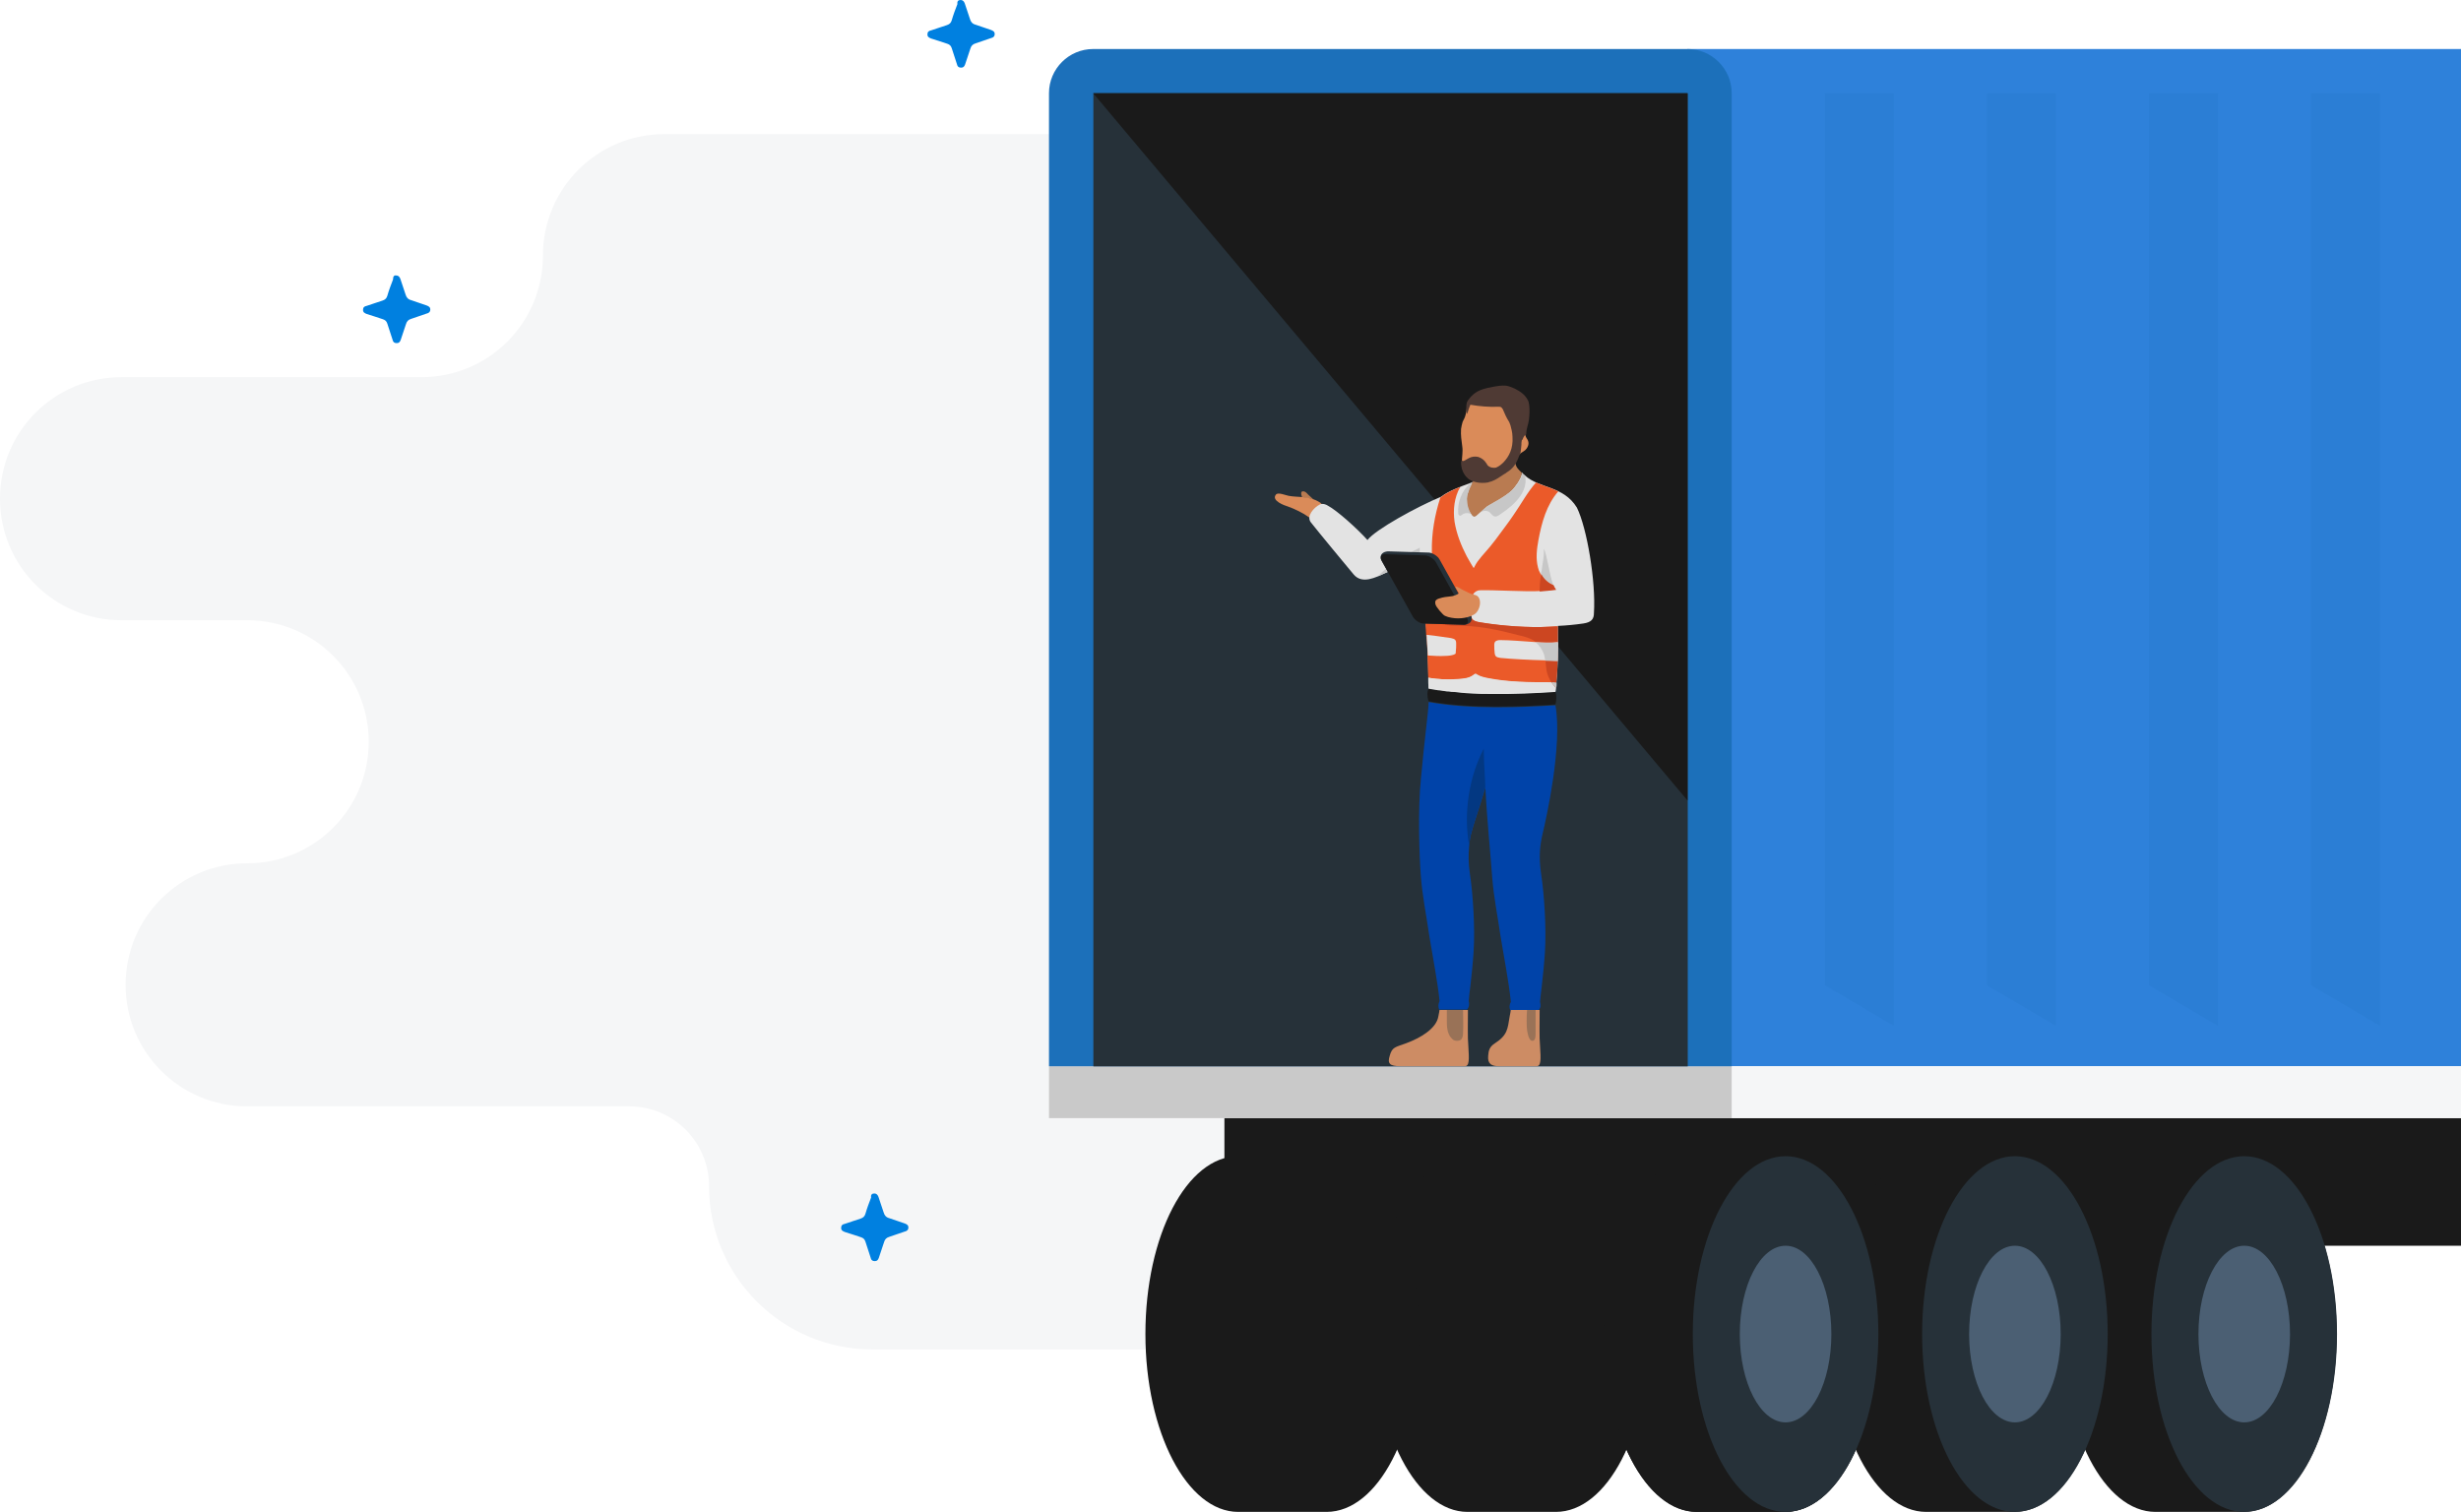 <svg width="975" height="599" viewBox="0 0 975 599" fill="none" xmlns="http://www.w3.org/2000/svg">
<g clip-path="url(#clip0)">
<path d="M0 197.58C0 170.937 21.51 149.429 48.156 149.429H166.941C193.587 149.429 215.097 127.922 215.097 101.278C215.097 74.635 236.607 53.127 263.253 53.127H565.031C591.678 53.127 613.187 74.635 613.187 101.278V107.217C613.187 130.49 632.129 149.429 655.404 149.429C675.63 149.429 691.842 165.801 691.842 185.864C691.842 218.927 718.649 245.731 751.716 245.731H768.892C808.862 245.731 841.126 277.993 841.126 317.958C841.126 357.924 808.862 390.185 768.892 390.185C744.974 390.185 725.552 409.606 725.552 433.521C725.552 462.733 701.794 486.487 672.58 486.487H664.714C653.959 486.487 645.291 495.154 645.291 505.908C645.291 521.798 632.45 534.638 616.558 534.638H345.6C309.965 534.638 280.91 505.747 280.91 469.955C280.91 452.46 266.785 438.336 249.288 438.336H97.917C71.271 438.336 49.761 416.828 49.761 390.185C49.761 363.541 71.271 342.034 97.917 342.034C124.564 342.034 146.073 320.526 146.073 293.883C146.073 267.239 124.564 245.731 97.917 245.731H48.156C21.51 245.731 0 224.224 0 197.58Z" fill="#F5F6F7"/>
<path d="M380.594 0C381.396 0 381.878 0.482 382.199 1.284C382.841 3.371 383.644 5.457 384.286 7.544C384.607 8.667 385.249 9.47 386.533 9.791C388.62 10.433 390.546 11.235 392.633 11.877C393.435 12.198 394.078 12.519 394.078 13.482C394.078 14.445 393.435 14.927 392.633 15.087C390.546 15.729 388.62 16.532 386.533 17.174C385.409 17.495 384.767 18.137 384.446 19.26C383.804 21.347 383.002 23.433 382.36 25.52C382.039 26.323 381.717 26.804 380.754 26.804C379.791 26.804 379.31 26.323 379.149 25.52C378.507 23.433 377.704 21.186 377.062 19.1C376.741 18.137 376.26 17.655 375.297 17.334C373.21 16.692 371.123 15.89 368.876 15.248C368.073 14.927 367.431 14.606 367.431 13.643C367.431 12.68 367.913 12.198 368.876 12.038C370.963 11.396 373.049 10.593 375.136 9.951C376.099 9.63 376.741 9.149 377.062 8.025C377.704 5.778 378.507 3.692 379.31 1.605C379.149 0.482 379.631 0 380.594 0Z" fill="#0080E0"/>
<path d="M346.402 472.844C347.205 472.844 347.687 473.325 348.008 474.128C348.65 476.214 349.452 478.301 350.094 480.387C350.415 481.511 351.057 482.313 352.342 482.634C354.428 483.276 356.355 484.079 358.441 484.721C359.244 485.042 359.886 485.363 359.886 486.326C359.886 487.289 359.244 487.771 358.441 487.931C356.355 488.573 354.428 489.376 352.342 490.018C351.218 490.339 350.576 490.981 350.255 492.104C349.613 494.191 348.81 496.277 348.168 498.364C347.847 499.166 347.526 499.648 346.563 499.648C345.6 499.648 345.118 499.166 344.958 498.364C344.316 496.277 343.513 494.03 342.871 491.944C342.55 490.981 342.068 490.499 341.105 490.178C339.018 489.536 336.932 488.734 334.684 488.092C333.882 487.771 333.24 487.45 333.24 486.487C333.24 485.524 333.721 485.042 334.684 484.882C336.771 484.24 338.858 483.437 340.945 482.795C341.908 482.474 342.55 481.992 342.871 480.869C343.513 478.622 344.316 476.535 345.118 474.449C344.958 473.325 345.439 472.844 346.402 472.844Z" fill="#0080E0"/>
<path d="M156.988 109.142C157.791 109.142 158.273 109.624 158.594 110.426C159.236 112.513 160.038 114.599 160.68 116.686C161.001 117.809 161.643 118.612 162.928 118.933C165.014 119.575 166.941 120.377 169.027 121.019C169.83 121.34 170.472 121.661 170.472 122.624C170.472 123.587 169.83 124.069 169.027 124.229C166.941 124.871 165.014 125.674 162.928 126.316C161.804 126.637 161.162 127.279 160.841 128.403C160.199 130.489 159.396 132.576 158.754 134.662C158.433 135.465 158.112 135.946 157.149 135.946C156.186 135.946 155.704 135.465 155.544 134.662C154.902 132.576 154.099 130.329 153.457 128.242C153.136 127.279 152.654 126.798 151.691 126.476C149.604 125.834 147.518 125.032 145.27 124.39C144.468 124.069 143.826 123.748 143.826 122.785C143.826 121.822 144.307 121.34 145.27 121.18C147.357 120.538 149.444 119.735 151.531 119.093C152.494 118.772 153.136 118.291 153.457 117.167C154.099 114.92 154.902 112.834 155.704 110.747C155.704 109.463 156.186 108.982 156.988 109.142Z" fill="#0080E0"/>
<path d="M975 19.421H668.566V422.446H975V19.421Z" fill="#2E81DA"/>
<path d="M975 442.99H485.092V493.549H975V442.99Z" fill="#1A1A1A"/>
<path d="M744.011 528.539C744.011 567.542 727.638 599 707.252 599H672.259C652.033 599 635.5 567.381 635.5 528.539C635.5 489.537 651.873 458.078 672.259 458.078H707.252C727.638 458.078 744.011 489.697 744.011 528.539Z" fill="#1A1A1A"/>
<path d="M653.157 528.539C653.157 567.542 636.784 599 616.398 599H581.405C561.179 599 544.646 567.381 544.646 528.539C544.646 489.537 561.019 458.078 581.405 458.078H616.398C636.784 458.078 653.157 489.697 653.157 528.539Z" fill="#1A1A1A"/>
<path d="M562.302 528.539C562.302 567.542 545.929 599 525.543 599H490.55C470.324 599 453.791 567.381 453.791 528.539C453.791 489.537 470.164 458.078 490.55 458.078H525.543C545.929 458.078 562.302 489.697 562.302 528.539Z" fill="#1A1A1A"/>
<path d="M925.721 528.539C925.721 567.542 909.347 599 888.961 599H853.968C833.743 599 817.209 567.381 817.209 528.539C817.209 489.537 833.582 458.078 853.968 458.078H888.961C909.347 458.078 925.721 489.697 925.721 528.539Z" fill="#1A1A1A"/>
<path d="M889.121 599C909.423 599 925.881 567.454 925.881 528.539C925.881 489.625 909.423 458.078 889.121 458.078C868.82 458.078 852.362 489.625 852.362 528.539C852.362 567.454 868.82 599 889.121 599Z" fill="#263139"/>
<path d="M889.122 563.529C899.14 563.529 907.261 547.863 907.261 528.539C907.261 509.214 899.14 493.549 889.122 493.549C879.104 493.549 870.983 509.214 870.983 528.539C870.983 547.863 879.104 563.529 889.122 563.529Z" fill="#4B5F73"/>
<path d="M834.866 528.539C834.866 567.542 818.493 599 798.107 599H763.113C742.888 599 726.354 567.381 726.354 528.539C726.354 489.537 742.727 458.078 763.113 458.078H798.107C818.493 458.078 834.866 489.697 834.866 528.539Z" fill="#1A1A1A"/>
<path d="M798.267 599C818.568 599 835.026 567.454 835.026 528.539C835.026 489.625 818.568 458.078 798.267 458.078C777.965 458.078 761.508 489.625 761.508 528.539C761.508 567.454 777.965 599 798.267 599Z" fill="#263139"/>
<path d="M798.267 563.529C808.284 563.529 816.406 547.863 816.406 528.539C816.406 509.214 808.284 493.549 798.267 493.549C788.249 493.549 780.128 509.214 780.128 528.539C780.128 547.863 788.249 563.529 798.267 563.529Z" fill="#4B5F73"/>
<path d="M744.011 528.539C744.011 567.542 727.638 599 707.252 599H672.259C652.033 599 635.5 567.381 635.5 528.539C635.5 489.537 651.873 458.078 672.259 458.078H707.252C727.638 458.078 744.011 489.697 744.011 528.539Z" fill="#1A1A1A"/>
<path d="M707.413 599C727.715 599 744.172 567.454 744.172 528.539C744.172 489.625 727.715 458.078 707.413 458.078C687.111 458.078 670.654 489.625 670.654 528.539C670.654 567.454 687.111 599 707.413 599Z" fill="#263139"/>
<path d="M707.413 563.529C717.431 563.529 725.552 547.863 725.552 528.539C725.552 509.214 717.431 493.549 707.413 493.549C697.395 493.549 689.274 509.214 689.274 528.539C689.274 547.863 697.395 563.529 707.413 563.529Z" fill="#4B5F73"/>
<path d="M975 422.445H686.063V442.99H975V422.445Z" fill="#F5F6F7"/>
<path d="M686.063 422.445H415.587V442.99H686.063V422.445Z" fill="#C9C9C9"/>
<path d="M668.567 19.421H433.084C423.452 19.421 415.587 27.286 415.587 36.916V422.446H686.063V36.916C686.063 27.286 678.198 19.421 668.567 19.421Z" fill="#1C70BA"/>
<path d="M668.652 422.489L668.652 36.959L433.169 36.959L433.169 422.489L668.652 422.489Z" fill="#263139"/>
<path d="M433.084 36.916H668.567V317.156L433.084 36.916Z" fill="#1A1A1A"/>
<g opacity="0.4">
<path opacity="0.4" d="M750.272 36.916H722.983V390.345L750.272 406.396V36.916Z" fill="#1C70BA"/>
<path opacity="0.4" d="M814.48 36.916H787.191V390.345L814.48 406.396V36.916Z" fill="#1C70BA"/>
<path opacity="0.4" d="M878.688 36.916H851.399V390.345L878.688 406.396V36.916Z" fill="#1C70BA"/>
<path opacity="0.4" d="M942.896 36.916H915.608V390.345L942.896 406.396V36.916Z" fill="#1C70BA"/>
</g>
<path d="M515.912 197.099C516.393 197.099 516.875 197.099 517.356 197.259C518.48 197.42 519.604 197.58 520.567 198.062C520.406 197.901 519.283 196.938 518.641 196.296C517.999 195.815 517.517 194.852 516.554 194.691C515.109 194.37 515.43 195.975 515.912 197.099Z" fill="#B97B51"/>
<path d="M510.133 200.63C512.862 201.593 516.233 203.198 518.641 204.963C520.567 206.568 526.024 202.074 523.777 199.827C523.617 199.667 523.296 199.346 523.135 199.185C522.332 198.704 521.53 198.222 520.567 197.901C519.604 197.58 518.48 197.259 517.356 197.099C516.875 197.099 516.393 196.938 515.912 196.938C514.146 196.778 512.38 196.778 510.615 196.457C509.491 196.296 506.28 194.852 505.478 195.975C503.552 198.383 509.009 200.309 510.133 200.63Z" fill="#DA8B59"/>
<path d="M519.283 206.889C522.975 211.544 532.927 223.582 536.298 227.594C539.669 231.607 545.126 228.718 548.658 227.113C551.226 225.989 555.239 223.903 562.623 221.174L562.784 220.853C562.784 221.656 562.623 222.458 562.623 223.261C563.907 238.99 565.673 245.892 565.994 272.696C571.612 273.659 577.391 274.301 583.33 274.622C585.738 274.783 587.985 274.782 590.233 274.782C599.703 274.943 608.853 274.461 616.237 273.98C617.521 263.066 617.2 255.522 617.2 247.978C620.731 247.818 623.942 247.497 627.313 247.015C630.523 246.534 631.486 245.25 631.486 242.842C632.289 230.483 628.757 209.297 624.744 201.111C619.287 192.284 609.976 193.728 604.037 188.271C603.556 187.95 603.235 187.629 602.914 187.147C602.753 189.555 599.543 193.407 598.74 194.21C596.011 196.617 591.517 198.704 589.269 200.309C588.467 200.79 587.183 201.914 586.22 202.877C585.738 203.358 585.417 203.679 584.935 204C584.614 204.321 584.293 204.482 583.972 204.482C583.651 204.482 583.33 204.161 583.17 203.84C581.885 202.074 581.243 199.667 581.243 197.42C581.243 196.778 581.404 196.136 581.564 195.494C581.725 195.012 581.885 194.37 582.207 193.728C582.688 192.605 583.17 191.481 583.491 190.839C583.17 191.16 582.528 191.321 582.207 191.481C578.675 192.765 573.859 194.531 570.97 196.778C561.339 200.79 544.966 209.778 541.755 213.952C537.903 209.618 529.716 202.235 526.024 200.309C525.543 199.988 524.259 199.346 522.975 199.827C520.406 201.111 517.517 204.482 519.283 206.889Z" fill="#E3E3E3"/>
<path d="M545.769 228.397C546.892 227.915 547.855 227.434 548.658 227.113C551.226 225.989 555.239 223.903 562.623 221.174C562.463 219.73 562.463 218.285 562.463 217.001C557.165 219.569 550.103 223.903 545.769 228.397Z" fill="#C7C7C7"/>
<path d="M610.458 227.434C611.582 229.52 613.347 231.125 615.434 231.928C613.668 227.434 612.866 219.087 611.582 217.482C611.903 220.211 611.1 223.1 610.779 225.989C610.619 226.31 610.619 226.792 610.458 227.434Z" fill="#C7C7C7"/>
<path d="M563.265 231.928C563.907 238.188 564.549 243.645 565.031 251.51C565.031 251.831 565.031 252.312 565.191 252.633C565.191 253.115 565.191 253.436 565.352 253.917C565.352 254.399 565.352 254.72 565.352 255.201C565.352 256.004 565.512 256.967 565.512 257.769C565.512 258.09 565.512 258.411 565.512 258.732C565.512 259.053 565.512 259.374 565.512 259.695C565.673 262.424 565.673 265.313 565.833 268.523C569.686 269.165 573.699 269.325 577.551 269.165C579.799 269.004 582.046 268.844 583.812 267.399C583.972 267.239 584.293 267.078 584.454 267.078C584.775 267.078 584.935 267.239 585.096 267.399C586.541 268.202 587.985 268.523 589.59 268.844C597.777 270.288 606.124 270.449 614.311 270.449C614.953 270.449 615.755 270.449 616.397 270.449C616.397 269.967 616.558 269.325 616.558 268.844C616.718 267.399 616.718 266.115 616.879 264.831C616.879 264.51 616.879 264.189 616.879 263.868C616.879 263.226 616.879 262.584 616.879 261.942C616.879 261.782 616.879 261.621 616.879 261.461C616.879 260.658 616.879 260.016 616.879 259.214C616.879 258.893 616.879 258.411 616.879 258.09C616.879 256.967 616.879 256.004 616.879 254.88V254.559C616.879 252.312 616.879 250.226 616.879 248.139C615.916 248.139 614.953 248.299 613.829 248.299C605.321 248.781 595.048 247.978 587.022 246.694C583.491 246.213 582.528 245.571 582.528 243.324C582.528 243.163 582.528 242.842 582.688 242.2C582.688 242.04 582.688 242.04 582.688 241.879C582.849 240.916 583.009 237.706 583.33 236.422C583.33 236.422 583.33 236.422 583.33 236.262C583.33 235.941 583.491 235.62 583.651 235.459C583.812 235.299 583.812 235.138 583.972 234.978C584.454 234.496 585.096 233.854 586.541 233.854C591.356 233.694 605.482 234.496 609.655 234.175C611.742 234.015 613.99 233.854 616.237 233.533C615.916 233.212 615.755 232.731 615.434 232.249C615.434 232.089 615.274 231.928 615.274 231.768C613.187 230.965 611.421 229.36 610.298 227.274C609.816 226.471 609.495 225.668 609.334 224.866C608.371 221.335 608.853 217.483 609.495 213.952C610.779 207.05 612.705 199.988 617.36 194.691C614.471 193.247 611.261 192.444 608.532 191.16C605 195.173 602.593 199.827 599.543 204.161C598.419 205.766 597.456 207.211 596.332 208.655C593.764 212.186 591.196 215.717 588.306 218.927C587.504 219.89 586.701 220.693 585.898 221.816C585.096 222.779 584.454 223.903 583.972 224.866C583.972 224.866 583.972 225.026 583.812 225.026C582.849 223.582 582.046 221.977 581.083 220.372C578.836 216.038 577.07 211.544 576.267 206.729C575.625 202.074 576.107 197.099 578.515 192.926C575.786 194.049 572.896 195.333 570.97 196.938C570.81 196.938 570.81 197.099 570.649 197.099C568.402 204 567.118 211.384 567.278 218.606C567.278 221.174 567.118 223.582 566.797 225.989C566.476 227.434 566.155 228.879 565.352 230.002C565.031 230.805 564.228 231.607 563.265 231.928Z" fill="#EB5A29"/>
<path d="M565.994 277.832C583.009 280.882 602.593 279.919 616.237 279.116C616.719 277.351 616.719 275.425 616.237 274.14C602.593 274.943 583.009 275.906 565.994 272.856C565.352 273.98 565.352 276.067 565.994 277.832Z" fill="#1A1A1A"/>
<path d="M609.977 234.335C612.063 234.175 614.311 234.014 616.558 233.693C616.237 233.372 616.076 232.891 615.755 232.409C615.755 232.249 615.595 232.088 615.595 231.928C613.508 231.125 611.742 229.52 610.619 227.434C610.137 229.681 609.977 231.928 609.977 234.335Z" fill="#CC4621"/>
<path d="M569.847 246.855C570.97 247.336 572.094 247.497 573.218 247.657C575.465 247.978 577.712 247.818 579.959 247.978C587.504 248.139 594.888 249.904 602.272 251.83C603.877 252.151 605.322 252.633 606.766 253.275C609.174 254.559 610.94 256.646 611.743 259.214C612.385 261.3 612.385 263.547 612.706 265.634C613.187 268.202 614.632 270.77 616.398 272.535C616.719 269.646 616.879 266.918 617.04 264.51C617.04 264.189 617.04 263.868 617.04 263.547C617.2 260.337 617.2 257.448 617.2 254.719C617.2 252.472 617.2 250.225 617.2 248.139C616.237 248.139 615.274 248.299 614.15 248.299C605.643 248.781 595.369 247.978 587.343 246.694C583.812 246.213 582.849 245.571 582.849 243.324C582.849 243.163 582.849 242.842 583.009 242.2C582.849 242.682 582.849 243.324 582.849 243.805C582.367 243.805 582.046 243.966 581.565 243.966C581.083 244.929 580.28 245.571 579.157 245.731L569.847 246.855Z" fill="#CC4621"/>
<path d="M565.191 251.51C565.352 253.917 565.512 256.646 565.673 259.695C568.081 259.856 570.328 260.016 572.736 259.856C573.859 259.856 574.983 259.695 575.946 259.374C576.107 259.214 576.428 259.214 576.588 259.053C576.749 258.893 576.749 258.572 576.749 258.251C576.909 257.127 576.909 256.164 576.909 255.041C576.909 254.559 576.909 254.078 576.588 253.596C576.267 253.115 575.465 252.954 574.823 252.794C573.699 252.633 572.575 252.473 571.452 252.312C569.204 251.991 567.118 251.67 565.191 251.51Z" fill="#E3E3E3"/>
<path d="M592.159 258.732C592.159 259.053 592.32 259.534 592.48 259.855C592.962 260.497 593.764 260.497 594.406 260.658C599.222 261.139 605.964 261.46 612.064 261.621C613.829 261.621 615.595 261.781 617.04 261.781C617.04 259.374 617.2 256.966 617.2 254.719V254.398C614.471 254.719 611.422 254.559 608.372 254.398C603.396 254.077 598.419 253.596 594.246 253.596C593.604 253.596 592.801 253.756 592.32 254.238C592.159 254.559 591.999 254.88 591.999 255.201C591.999 256.485 591.999 257.608 592.159 258.732Z" fill="#E3E3E3"/>
<path d="M608.532 254.559C609.976 255.843 611.1 257.448 611.742 259.374C611.903 260.176 612.063 260.979 612.224 261.781C613.989 261.781 615.755 261.942 617.2 261.942C617.2 259.534 617.36 257.127 617.36 254.88V254.559C614.632 254.719 611.582 254.719 608.532 254.559Z" fill="#C7C7C7"/>
<path d="M565.833 268.523C565.833 269.968 565.834 271.252 565.994 272.857C566.957 273.017 567.92 273.178 568.883 273.338C569.204 273.338 569.525 273.499 569.846 273.499C570.007 273.499 570.007 273.499 570.168 273.499C570.97 273.659 571.612 273.659 572.415 273.82C573.057 273.98 573.538 273.98 574.181 273.98C574.823 274.141 575.465 274.141 576.107 274.141C577.07 274.301 578.033 274.301 578.996 274.462C579.638 274.462 580.12 274.622 580.762 274.622C581.564 274.622 582.528 274.783 583.33 274.783C585.738 274.943 587.985 274.943 590.233 274.943C599.703 275.104 608.853 274.622 616.237 274.141C616.237 273.659 616.397 273.178 616.397 272.696C615.755 272.054 615.113 271.252 614.471 270.289C606.124 270.289 597.938 270.289 589.751 268.683C588.146 268.362 586.541 268.041 585.256 267.239C585.096 267.078 584.775 266.918 584.614 266.918C584.293 266.918 584.133 267.078 583.972 267.239C582.207 268.684 579.959 268.844 577.712 269.005C573.699 269.326 569.846 269.165 565.833 268.523Z" fill="#E3E3E3"/>
<path d="M614.631 270.288C615.113 271.091 615.755 271.893 616.558 272.696C616.718 271.893 616.718 271.251 616.718 270.609C616.718 270.449 616.718 270.449 616.718 270.449C615.916 270.288 615.273 270.288 614.631 270.288Z" fill="#C7C7C7"/>
<path d="M577.712 203.358C577.712 203.839 578.033 204.321 578.514 204.321C578.675 204.321 578.835 204.16 579.156 204C580.28 203.037 582.046 203.037 583.33 204C582.046 202.234 581.404 199.827 581.404 197.58C581.404 196.938 581.564 196.296 581.725 195.654C581.885 195.172 582.046 194.53 582.367 193.888C582.848 192.765 583.33 191.641 583.651 190.999C583.33 191.32 582.688 191.481 582.367 191.641C579.156 194.37 577.391 198.864 577.712 203.358Z" fill="#C7C7C7"/>
<path d="M593.764 204.161C592.319 205.124 591.677 204.642 590.393 203.197C589.43 202.074 587.664 202.234 586.38 203.037C587.343 202.074 588.627 200.95 589.43 200.469C591.677 199.024 596.172 196.938 598.9 194.37C599.864 193.567 602.914 189.876 603.074 187.308C603.395 187.789 603.716 188.11 604.198 188.431C605.963 196.296 596.653 202.234 593.764 204.161Z" fill="#C7C7C7"/>
<path d="M581.564 195.654C581.404 196.296 581.243 196.938 581.243 197.58C581.243 199.827 581.725 202.074 583.169 204C583.33 204.321 583.651 204.642 584.133 204.642C584.454 204.642 584.775 204.482 585.096 204.161C586.219 203.198 588.146 201.272 589.269 200.469C591.677 199.025 596.011 196.938 598.74 194.37C599.703 193.568 602.753 189.876 602.913 187.308C601.148 185.542 600.506 185.061 600.185 182.493C600.185 178.801 586.701 179.925 585.898 187.308C585.898 188.432 584.935 189.555 584.133 190.358C583.972 190.518 583.651 190.679 583.49 190.839C583.169 191.642 582.688 192.765 582.206 193.728C582.046 194.531 581.725 195.173 581.564 195.654Z" fill="#B97B51"/>
<path d="M562.944 347.491C563.586 355.356 565.03 362.257 566.314 371.085C567.759 379.913 569.525 388.74 570.327 396.605C569.846 397.729 569.685 398.692 570.167 399.976H581.243C582.045 399.013 582.206 397.889 581.885 396.605C581.885 395.161 583.169 386.814 583.811 377.024C584.453 367.233 583.49 353.751 582.366 346.367C581.724 341.713 581.724 338.984 582.045 335.293C582.206 333.206 582.527 331.28 583.009 329.675C583.49 327.428 585.898 320.687 588.466 312.02C589.108 324.699 590.714 340.589 591.195 347.812C591.837 355.677 593.282 362.578 594.566 371.406C596.011 380.234 597.776 389.061 598.579 396.926C598.097 397.729 597.776 399.173 598.418 400.297H609.494C610.458 399.334 610.458 398.21 610.136 396.926C610.136 395.482 611.421 387.135 612.063 377.345C612.705 367.554 611.742 354.072 610.618 346.688C609.494 339.305 610.136 334.49 611.26 329.836C612.384 325.181 619.126 295.488 616.236 279.437C602.592 280.24 583.009 281.203 565.993 278.153C565.993 281.363 564.388 292.438 562.944 308.489C561.659 320.847 562.301 339.626 562.944 347.491Z" fill="#0043A9"/>
<path d="M582.046 335.132C582.206 333.046 582.527 331.12 583.009 329.515C583.49 327.268 585.898 320.526 588.466 311.859C588.466 310.575 588.306 309.452 588.306 308.328C588.145 306.402 588.145 304.316 587.985 302.229C587.985 300.463 587.824 298.537 587.824 296.611C581.885 308.168 579.798 322.131 582.046 335.132Z" fill="#033882"/>
<path d="M570.328 399.976C570.328 400.457 570.007 401.741 569.846 402.704C569.043 407.519 562.783 411.211 557.165 413.297C552.831 414.902 551.547 414.742 550.584 418.273C549.62 421.323 550.423 422.446 555.078 422.446H580.28C582.206 422.446 582.046 419.718 581.725 414.421C581.404 411.211 581.564 404.951 581.564 400.136H570.328V399.976Z" fill="#CD8C64"/>
<path d="M598.579 399.976C598.579 400.457 598.258 401.741 598.098 402.704C597.295 407.519 597.295 410.087 592.319 413.297C590.072 414.742 589.751 416.187 589.59 418.273C589.269 421.483 590.874 422.446 594.085 422.446H608.692C610.618 422.446 610.458 419.718 610.137 414.421C609.816 411.211 609.976 404.951 609.976 400.136H598.579V399.976Z" fill="#CD8C64"/>
<path d="M573.217 404.469C573.217 406.235 573.217 408 574.02 409.766C574.341 410.568 574.983 411.371 575.786 412.013C576.588 412.495 577.872 412.495 578.675 412.013C579.478 411.371 579.638 410.247 579.638 409.284C579.799 406.235 579.638 403.185 579.638 400.136H573.217C573.217 401.58 573.217 403.025 573.217 404.469Z" fill="#997257"/>
<path d="M604.84 404.469C604.84 406.235 604.84 408 605.321 409.766C605.482 410.568 605.803 411.371 606.285 412.013C606.766 412.495 607.408 412.495 607.89 412.013C608.371 411.371 608.371 410.247 608.371 409.284C608.371 406.235 608.371 403.185 608.371 400.136H605C604.84 401.58 604.84 403.025 604.84 404.469Z" fill="#997257"/>
<path d="M579.157 183.295C579.157 185.382 579.638 186.987 581.083 188.752C583.009 190.999 586.541 191.481 589.269 190.999C592.319 190.518 593.925 188.913 596.493 187.308C598.901 185.863 600.185 183.616 601.308 181.048C601.469 180.567 602.272 179.764 602.432 179.604C603.235 178.962 604.198 178.641 604.84 177.678C605.803 176.233 605.803 174.949 604.84 173.665C604.037 172.381 604.037 171.097 604.519 169.171C605 166.924 605.803 164.516 604.358 161.627C601.951 156.973 588.788 154.084 581.886 159.22C580.922 159.862 581.243 162.109 580.762 163.874C580.601 164.677 580.28 165.479 580.12 165.8C579.959 166.282 579.638 166.603 579.478 167.084C579.157 168.047 578.996 169.01 578.836 169.973C578.675 172.381 578.996 174.468 579.317 176.875C579.638 178.962 579.157 181.048 579.157 183.295Z" fill="#DA8B59"/>
<path d="M578.835 183.135C578.835 185.221 579.478 187.308 580.922 188.913C582.848 191.16 586.54 191.641 589.43 191.16C590.072 190.999 590.553 190.839 591.035 190.678C592.801 190.036 594.245 188.913 596.011 187.789C596.332 187.629 596.653 187.468 596.974 187.147C599.382 185.703 600.666 183.777 601.629 181.209C601.79 180.727 601.95 180.246 602.271 179.925C602.593 178.801 602.593 177.357 602.753 176.233C602.753 175.591 602.753 175.11 602.914 174.468C602.914 174.468 602.914 174.307 603.074 174.307C603.235 174.147 603.235 173.986 603.395 173.665C603.556 173.184 603.877 172.863 604.037 172.541C604.198 172.381 604.358 172.22 604.519 172.22C604.679 172.22 604.679 172.06 604.679 171.899C604.679 170.936 604.84 169.973 605.161 168.85C606.124 166.121 606.284 160.183 605.321 158.578C604.198 156.331 602.271 155.047 600.024 153.923C598.901 153.442 597.777 152.96 596.653 152.8C594.888 152.639 593.122 152.96 591.356 153.281C588.627 153.763 585.898 154.405 583.812 156.17C583.33 156.652 582.688 157.133 582.367 157.615C581.885 158.257 581.243 158.899 581.083 159.701C580.922 160.343 580.922 160.985 580.922 161.627C580.922 162.269 580.922 163.232 581.243 164.035C581.725 162.59 582.206 160.985 582.527 160.343C586.059 160.985 590.072 161.306 593.603 161.146C594.085 161.146 594.566 161.146 594.888 161.467C595.048 161.627 595.209 161.948 595.369 162.109C596.172 164.035 596.814 165.479 597.937 167.245C598.098 167.726 598.258 168.208 598.419 168.529C598.579 169.171 598.74 169.813 598.901 170.455C599.061 171.257 599.222 172.06 599.222 173.023C599.543 177.838 597.777 180.888 595.69 183.135C594.888 183.937 593.924 184.74 592.801 185.221C591.677 185.542 590.232 185.221 589.43 184.419C589.109 184.098 589.109 183.777 588.788 183.456C588.146 182.332 587.022 181.53 585.738 181.048C584.454 180.727 583.009 180.888 581.885 181.53C581.243 181.851 580.601 182.332 579.799 182.653C578.835 182.332 578.835 182.814 578.835 183.135Z" fill="#4F3A34"/>
<path d="M547.052 221.174C547.052 221.174 547.052 221.334 547.052 221.174C547.052 221.495 547.052 221.655 547.213 221.655C547.213 221.816 547.374 221.976 547.374 222.137L559.734 244.286C560.536 245.731 562.462 246.854 563.907 247.015L579.959 247.496C580.12 247.496 580.28 247.496 580.28 247.496C582.046 247.336 583.17 246.373 583.009 244.928C583.009 244.768 583.009 244.768 583.009 244.607C583.009 244.447 582.848 244.126 582.688 243.805L570.328 221.655C569.525 220.211 567.599 219.087 566.154 218.927L550.102 218.445C549.942 218.445 549.781 218.445 549.781 218.445C547.855 218.606 546.731 219.729 547.052 221.174Z" fill="#263139"/>
<path d="M563.907 247.014L579.959 247.496C581.403 247.496 582.046 246.372 581.243 244.928L568.883 222.778C568.08 221.334 566.154 220.21 564.709 220.05L548.657 219.568C547.213 219.568 546.57 220.692 547.373 222.136L559.733 244.286C560.536 245.73 562.462 247.014 563.907 247.014Z" fill="#1A1A1A"/>
<path d="M578.996 244.929C577.23 245.089 575.464 244.929 573.699 244.447C573.217 244.287 572.736 244.126 572.414 243.966C572.093 243.805 571.772 243.484 571.451 243.163C570.649 242.361 569.846 241.398 569.204 240.435C568.723 239.793 568.401 238.829 568.722 238.027C569.044 237.545 569.686 237.224 570.328 237.064C571.772 236.582 573.217 236.422 574.822 236.261C575.464 236.261 577.551 235.619 578.033 234.977C577.551 234.175 576.909 233.212 576.588 232.409C577.391 232.249 578.996 233.533 579.798 233.854C582.206 234.977 582.046 235.138 584.614 235.78C587.503 236.743 586.54 242.361 583.651 243.645C582.206 244.447 580.601 244.768 578.996 244.929Z" fill="#DA8B59"/>
</g>
<defs>
<clipPath id="clip0">
<rect width="975" height="599" fill="white"/>
</clipPath>
</defs>
</svg>
